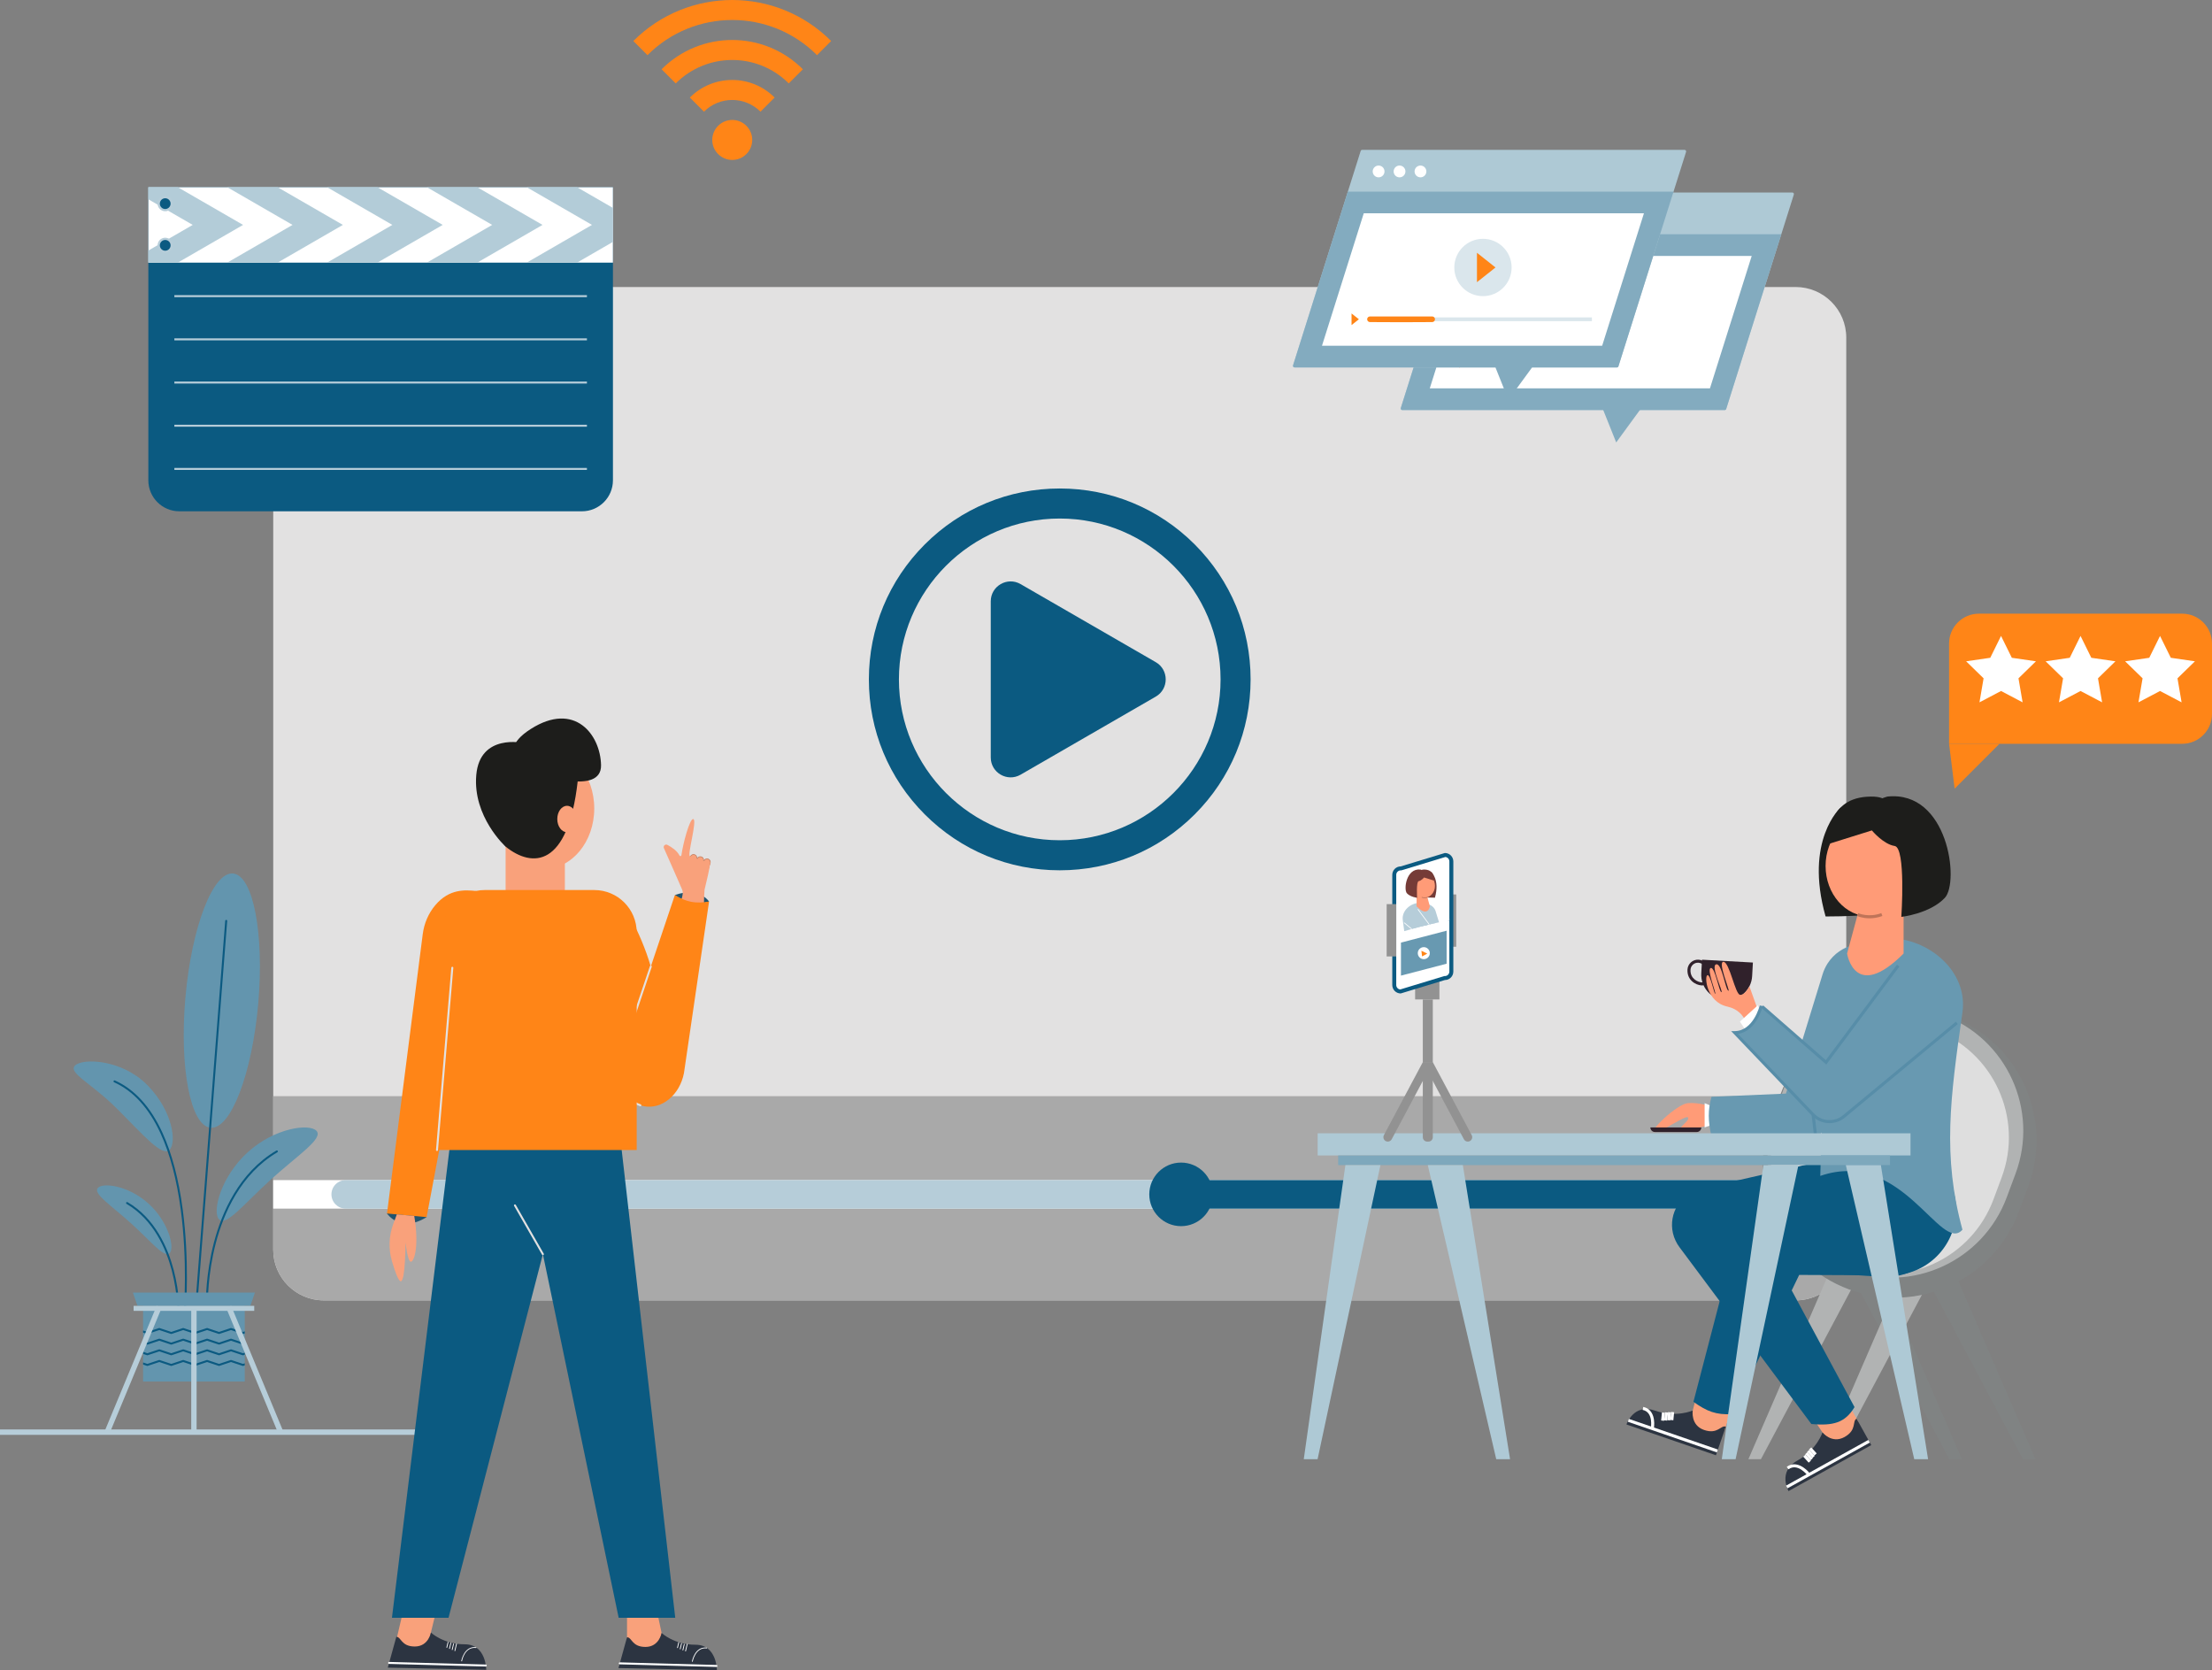 <?xml version="1.0" encoding="UTF-8"?><svg id="_Ñëîé_1" xmlns="http://www.w3.org/2000/svg" xmlns:xlink="http://www.w3.org/1999/xlink" viewBox="0 0 2870.87 2167.2"><rect x="0" y="0" width="2870.87" height="2167.2" fill="#808080" stroke="none"/><defs><style>.cls-1,.cls-2{fill:#6395ae;}.cls-3{fill:#0b5a81;}.cls-3,.cls-4,.cls-5,.cls-6,.cls-7,.cls-8,.cls-9,.cls-2,.cls-10,.cls-11,.cls-12,.cls-13,.cls-14,.cls-15,.cls-16,.cls-17,.cls-18,.cls-19,.cls-20,.cls-21,.cls-22,.cls-23,.cls-24,.cls-25,.cls-26,.cls-27,.cls-28,.cls-29,.cls-30,.cls-31{stroke-width:0px;}.cls-4{fill:#808383;}.cls-5{fill:#7ea8bc;}.cls-6{fill:#aec9d5;}.cls-7{fill:#e2e1e1;}.cls-8{fill:#ff8517;}.cls-9{fill:#6899b1;}.cls-10{fill:#2c3441;}.cls-11{fill:#dae6ec;}.cls-12{fill:none;}.cls-13{fill:#f9a17b;}.cls-32{clip-path:url(#clippath-1);}.cls-14{fill:#753b37;}.cls-15{fill:#fff;}.cls-16{fill:#578da8;}.cls-17{fill:#dedede;}.cls-18{fill:#b3ccd8;}.cls-33{clip-path:url(#clippath);}.cls-19{fill:#dfeaef;}.cls-20{fill:#21546f;}.cls-21{fill:#b1b3b3;}.cls-22{fill:#382632;}.cls-23{fill:#ff9b77;}.cls-24{fill:#a9a9a9;}.cls-25{fill:#b6cdd9;}.cls-26{fill:#bf7c5e;}.cls-27{fill:#30212b;}.cls-28{fill:#83abbf;}.cls-29{fill:#1d1d1b;}.cls-30{fill:#bf7459;}.cls-31{fill:#929292;}</style><clipPath id="clippath"><path class="cls-12" d="m1881.06,1117.76v77.46c0-2.98-68.93,14.22-68.93,17.42v-77.46c0-3.2,2.6-5.8,5.8-5.8h.76l57.22-17.38c2.9.32,5.15,2.78,5.15,5.76Z"/></clipPath><clipPath id="clippath-1"><rect class="cls-2" x="185.71" y="1694.28" width="131.95" height="98.36"/></clipPath></defs><rect class="cls-25" y="1854.8" width="564.38" height="7"/><path class="cls-7" d="m2396.19,438.11v1183.49c0,36.28-29.42,65.7-65.7,65.7H420.3c-36.28,0-65.69-29.42-65.69-65.7V438.11c0-36.28,29.4-65.69,65.69-65.69h1910.19c36.28,0,65.7,29.4,65.7,65.69Z"/><path class="cls-24" d="m2396.19,1422.32v199.28c0,36.28-29.42,65.7-65.7,65.7H420.3c-36.28,0-65.69-29.42-65.69-65.7v-199.28h2041.58Z"/><rect class="cls-15" x="354.61" y="1531.27" width="2041.58" height="36.98"/><path class="cls-25" d="m2302.15,1568.26H448.66c-10.21,0-18.49-8.28-18.49-18.49h0c0-10.21,8.28-18.49,18.49-18.49h1853.49c10.21,0,18.49,8.28,18.49,18.49h0c0,10.21-8.28,18.49-18.49,18.49Z"/><path class="cls-3" d="m2302.15,1531.27h-769.29v36.98h769.29c10.21,0,18.49-8.28,18.49-18.49s-8.28-18.49-18.49-18.49Z"/><circle class="cls-3" cx="1532.86" cy="1549.77" r="41.25"/><path class="cls-3" d="m1375.4,1129.27c-66.17,0-128.38-25.77-175.16-72.55-46.79-46.79-72.56-109-72.56-175.16s25.77-128.38,72.56-175.16c46.79-46.79,108.99-72.56,175.16-72.56s128.38,25.77,175.16,72.56c46.79,46.79,72.55,108.99,72.55,175.16s-25.77,128.38-72.55,175.16c-46.79,46.79-108.99,72.55-175.16,72.55Zm0-456.45c-115.1,0-208.73,93.64-208.73,208.73s93.64,208.73,208.73,208.73,208.73-93.64,208.73-208.73-93.64-208.73-208.73-208.73Z"/><path class="cls-3" d="m1500.01,859.18c17.22,9.94,17.22,34.79,0,44.73l-87.71,50.64-87.71,50.64c-17.22,9.94-38.73-2.48-38.73-22.36v-202.56c0-19.88,21.52-32.3,38.73-22.36l87.71,50.64,87.71,50.64Z"/><polygon class="cls-4" points="2641.76 1893.4 2625.5 1893.4 2504.04 1665.05 2540.38 1659.39 2641.76 1893.4"/><polygon class="cls-4" points="2546.29 1893.4 2530.03 1893.4 2408.56 1665.05 2444.9 1659.39 2546.29 1893.4"/><polygon class="cls-21" points="2269.18 1893.4 2285.44 1893.4 2406.9 1665.05 2370.56 1659.39 2269.18 1893.4"/><polygon class="cls-21" points="2364.65 1893.4 2380.91 1893.4 2502.38 1665.05 2466.04 1659.39 2364.65 1893.4"/><path class="cls-4" d="m2399.64,1673.02h0c-88.77-33.03-133.96-131.77-100.93-220.54l12.18-32.73c33.03-88.77,131.77-133.96,220.54-100.93h0c88.77,33.03,133.96,131.77,100.93,220.54l-12.18,32.73c-33.03,88.77-131.77,133.96-220.54,100.93Z"/><path class="cls-21" d="m2398.49,1647.84h0c-82.92-30.85-125.12-123.08-94.27-206l11.38-30.58c30.85-82.92,123.08-125.12,206-94.27h0c82.92,30.85,125.12,123.08,94.27,206l-11.38,30.58c-30.85,82.92-123.08,125.12-206,94.27Z"/><path class="cls-17" d="m2395.56,1643.97h0c-77.17-28.72-116.46-114.55-87.74-191.73l10.59-28.46c28.72-77.17,114.55-116.46,191.73-87.74h0c77.17,28.72,116.46,114.56,87.74,191.73l-10.59,28.46c-28.72,77.17-114.55,116.46-191.73,87.74Z"/><path class="cls-23" d="m2221.25,1435.81s-16.38-5.63-30.61-4.42c-14.24,1.21-52.35,37.49-42.71,37.49s40.41-22.96,42.94-18.83-13.09,12.86-9.18,15.84c3.9,2.98,39.57-6.66,39.57-6.66v-23.42Z"/><polygon class="cls-15" points="2224.92 1436.7 2212.37 1431.39 2212.37 1462.91 2221.55 1459.69 2224.92 1436.7"/><path class="cls-29" d="m2388.75,1047.99s-47.34,42.12-19.4,141.19c57.24,0,80.25-5.53,80.25-5.53l-26.42-135.67h-34.43Z"/><path class="cls-9" d="m2221.25,1423.17l96.65-4.14,47.64-155.09c1.43-4.56,3.54-9.27,6.22-13.5,16.48-25.95,50.88-33.63,76.84-17.15,25.95,16.48,33.63,50.88,17.15,76.84l-96.57,152.07-3.19,5.04c-5.25,8.22-14.62,13.5-25.07,13.06l-119.66-5.13c-4.61-21.66-4.74-34.2,0-51.99Z"/><path class="cls-13" d="m2256.22,1803.55l-17.86,51.89s-16.83,12.38-31,4.9c-14.17-7.48-10.41-30.14-10.41-30.14l13.9-53.81,45.36,27.16Z"/><path class="cls-10" d="m2239.84,1851.14l-12.79,37.16-116.12-39.96s9.04-27.61,36.91-18.01c27.87,9.6,49.11-.12,49.11-.12,0,0-3.12,19.13,14.69,25.26,17.81,6.13,21.74-6.54,28.2-4.32Z"/><rect class="cls-15" x="2169.21" y="1801.8" width="3.95" height="122.19" transform="translate(-296.85 3309.68) rotate(-71.01)"/><path class="cls-15" d="m2146.37,1854.05l-3.88-.73c.16-.86,3.77-20.98-10.55-23.86l.78-3.87c14.52,2.92,15.28,19.89,13.65,28.46Z"/><rect class="cls-15" x="2165.01" y="1835.43" width="10.5" height="3.95" transform="translate(126.11 3814.16) rotate(-84.29)"/><rect class="cls-15" x="2161.04" y="1835.65" width="10.5" height="3.95" transform="translate(122.31 3810.4) rotate(-84.29)"/><rect class="cls-15" x="2157.06" y="1835.87" width="10.5" height="3.95" transform="translate(118.51 3806.65) rotate(-84.29)"/><rect class="cls-15" x="2153.09" y="1836.09" width="10.5" height="3.95" transform="translate(114.72 3802.9) rotate(-84.29)"/><path class="cls-13" d="m2385.11,1796.78l26.65,47.97s-2.04,20.79-17.08,26.33c-15.03,5.53-29.38-12.41-29.38-12.41l-30.73-46.31,50.52-15.58Z"/><path class="cls-10" d="m2409.55,1840.77l19.09,34.35-107.35,59.65s-14.49-25.18,11.28-39.49c25.77-14.31,32.74-36.61,32.74-36.61,0,0,12.14,15.11,28.6,5.96,16.46-9.15,9.66-20.54,15.64-23.86Z"/><rect class="cls-15" x="2311.31" y="1897.72" width="122.19" height="3.95" transform="translate(-624 1391.05) rotate(-29.05)"/><path class="cls-15" d="m2346.09,1914.63c-.53-.69-13.08-16.83-24.8-8.1l-2.36-3.16c11.88-8.85,25.01,1.93,30.29,8.87l-3.14,2.39Z"/><rect class="cls-15" x="2350.85" y="1878.09" width="3.95" height="10.5" transform="translate(-654.74 2076.46) rotate(-42.35)"/><rect class="cls-15" x="2348.36" y="1881.19" width="3.95" height="10.5" transform="translate(-657.48 2075.63) rotate(-42.35)"/><rect class="cls-15" x="2345.87" y="1884.29" width="3.95" height="10.5" transform="translate(-660.22 2074.72) rotate(-42.35)"/><rect class="cls-15" x="2343.38" y="1887.4" width="3.95" height="10.5" transform="translate(-662.96 2073.89) rotate(-42.35)"/><path class="cls-3" d="m2207.31,1542.6l11.42-2.62,209.4-48c7.74-1.73,16.24-2.49,24.56-1.9,46.04,3.25,80.73,43.21,77.47,89.25-3.25,46.04-43.21,80.73-89.25,77.47l-129.92-9.18,95.93,178.19c-12.47,20.62-27.81,24.37-56,21.98l-171.14-229.4c-3.92-5.22-6.99-11.5-8.54-18.28-5.92-25.84,10.22-51.59,36.06-57.52Z"/><path class="cls-3" d="m2197.84,1818.97l61.66-236.4c2.98-7.93,8.87-14.88,17.05-18.97l17.34-8.69,121.81-61.01c11.48-5.69,24.78-9.06,38.47-9,46.94.23,84.8,38.46,84.57,85.4-.23,46.94-38.46,84.8-85.4,84.57l-118.25-.58-87.25,180.67c-20.64.95-32-3.26-50-16Z"/><path class="cls-9" d="m2362.47,1525.82c106.48-36.74,156.45,102,184.51,69.8-26.16-95.92-15.8-171.05,0-281.95,7.51-52.73-43.17-96.43-96.43-96.43l-71.57,26.68c-2.82,10.25-13.72,42.1-10.68,71.29l-5.83,210.62Z"/><path class="cls-23" d="m2470.59,1237.28v-89.85l-54.95,22.04-18.37,67.81s9.8,63.52,73.32,0Z"/><ellipse class="cls-23" cx="2426.59" cy="1123.64" rx="57.24" ry="65.54"/><path class="cls-29" d="m2429.43,1077.52l-54.5,17.04s-7.3-57.19,48.25-60.76c55.55-3.57,6.26,43.72,6.26,43.72Z"/><path class="cls-29" d="m2429.43,1077.52s14.83,17.95,29.58,20.2c14.75,2.24,8.66,92.01,8.66,92.01,0,0,37.19-4.17,56.43-24.69,19.24-20.52,4.45-139.77-74.56-131.44-43.43,12.49-20.1,43.92-20.1,43.92Z"/><path class="cls-27" d="m2239.19,1297.78h0c18.23,1.01,33.83-12.95,34.85-31.18l.98-17.65-66.02-3.67-.98,17.65c-1.01,18.23,12.95,33.83,31.18,34.85Z"/><path class="cls-27" d="m2208.97,1278.68c-.13,0-.26,0-.39-.01-8.12-.45-19.22-7.15-18.47-20.64h0c.42-7.47,6.85-13.2,14.3-12.8,3.62.2,6.94,1.8,9.36,4.5s3.64,6.18,3.44,9.8c-.03.62-.06,1.28-.09,1.97-.24,5.56-.55,12.49-3.98,15.6-1.15,1.04-2.58,1.58-4.16,1.58Zm-14.92-20.43c-.66,11.8,9.65,16.2,14.75,16.48.7.04,1.22-.13,1.68-.55,2.21-2,2.5-8.53,2.69-12.84.03-.71.06-1.39.1-2.02.14-2.57-.72-5.03-2.44-6.95-1.71-1.92-4.07-3.05-6.64-3.19-2.58-.15-5.03.72-6.95,2.44-1.92,1.71-3.05,4.07-3.19,6.64h0Z"/><path class="cls-23" d="m2282.23,1312.72l-11.76-33.02s-5.49,11.46-11.95,11.19c-6.47-.27-13.82-42.7-21.69-42.87-7.88-.17,8.52,37.46,6.63,37.52-4.02.13-8.38-36.31-16.14-34.23-7.76,2.08,9.81,36.52,6.8,36.09-3.02-.43-8.11-32.72-13.78-31.36-5.67,1.36,7.4,33.43,5.82,33.5-1.58.08-6.3-25.68-10.24-24.16-3.94,1.52-1.24,34.81,25.94,40.73,27.17,5.92,27.43,33.99,27.43,33.99l12.96-27.37Z"/><polygon class="cls-15" points="2285.62 1315.4 2281.41 1304.44 2258.19 1325.59 2267.06 1339.05 2285.62 1315.4"/><rect class="cls-16" x="2348.77" y="1364.93" width="3.95" height="120.38" transform="translate(-149.07 281.5) rotate(-6.64)"/><path class="cls-9" d="m2285.84,1305.1c.41.32.83.62,1.23.97l82.87,72.41c111.74-149.77,105.25-142.08,112.33-147.95,3.42-2.83,9.66-.32,17.06,5.41,40.02,30.94,40.3,91.37,1.34,123.65l-103.49,85.73-4.11,3.41c-11.75,9.68-29.16,8.84-39.91-2.3l-101.77-106.48c19.87-3.13,28.37-12.97,34.44-34.83Z"/><polygon class="cls-16" points="2370.25 1381.37 2285.77 1307.56 2288.37 1304.59 2369.63 1375.59 2462 1251.78 2465.17 1254.14 2370.25 1381.37"/><path class="cls-16" d="m2374.42,1457.35c-8.29,0-16.55-3.23-22.66-9.56l-104.92-109.78,4.55-.05c24.35-.27,32.46-32.99,32.54-33.32l3.84.91c-.33,1.39-8,32.42-32.07,36.01l98.9,103.48c9.89,10.25,26.24,11.2,37.23,2.14l4.11-3.4,142.5-118.04,2.52,3.04-146.61,121.45c-5.78,4.76-12.86,7.11-19.93,7.11Z"/><path class="cls-27" d="m2147.93,1468.88h54.19c3.3,0,5.97-2.67,5.97-5.97h-66.13c0,3.3,2.67,5.97,5.97,5.97Z"/><path class="cls-30" d="m2426.38,1191.57c-9.52,0-15.85-2.91-16.25-3.09l1.68-3.57c.13.06,13.32,6.05,29.9-.06l1.37,3.7c-6.15,2.27-11.84,3.03-16.7,3.03Z"/><rect class="cls-6" x="1710.15" y="1470.53" width="769.42" height="28.74"/><rect class="cls-5" x="1736.77" y="1499.28" width="716.17" height="12.52"/><polygon class="cls-6" points="1941.91 1893.42 1959.85 1893.42 1898.57 1511.8 1853.09 1511.8 1941.91 1893.42"/><polygon class="cls-6" points="1710.04 1893.42 1692.11 1893.42 1746.13 1511.8 1791.6 1511.8 1710.04 1893.42"/><polygon class="cls-6" points="2484.44 1893.42 2502.38 1893.42 2441.1 1511.8 2395.62 1511.8 2484.44 1893.42"/><polygon class="cls-6" points="2252.57 1893.42 2234.64 1893.42 2288.65 1511.8 2334.13 1511.8 2252.57 1893.42"/><rect class="cls-31" x="1836.63" y="1270.95" width="31.54" height="25.88"/><rect class="cls-31" x="1877.52" y="1160.6" width="12.45" height="67.88"/><path class="cls-3" d="m1875.27,1271.66l-57.34,17.42c-6.05,0-10.95-4.9-10.95-10.95v-142.95c0-6.05,4.9-10.95,10.95-10.95l57.34-17.42c6.05,0,10.95,4.9,10.95,10.95v142.95c0,6.05-4.9,10.95-10.95,10.95Z"/><path class="cls-15" d="m1817.28,1283.89c-2.89-.32-5.15-2.78-5.15-5.76v-142.95c0-3.2,2.6-5.8,5.8-5.8h.77l57.22-17.39c2.89.32,5.15,2.78,5.15,5.76v142.95c0,3.2-2.6,5.8-5.8,5.8h-.77l-57.22,17.39Z"/><g class="cls-33"><path class="cls-23" d="m1897.14,1222.74s3.85-1.32,7.19-1.04,12.3,8.8,10.03,8.8-9.49-5.39-10.08-4.42,3.07,3.02,2.16,3.72-9.29-1.56-9.29-1.56v-5.5Z"/><polygon class="cls-15" points="1896.27 1222.95 1899.22 1221.71 1899.22 1229.11 1897.06 1228.35 1896.27 1222.95"/><path class="cls-14" d="m1857.79,1131.65s11.12,9.89,4.56,33.16c-13.45,0-18.85-1.3-18.85-1.3l6.21-31.86h8.09Z"/><path class="cls-25" d="m1897.14,1219.77l-22.7-.97-11.19-36.43c-.34-1.07-.83-2.18-1.46-3.17-3.87-6.1-11.95-7.9-18.05-4.03-6.1,3.87-7.9,11.95-4.03,18.05l22.68,35.72.75,1.18c1.23,1.93,3.43,3.17,5.89,3.07l28.11-1.2c1.08-5.09,1.11-8.03,0-12.21Z"/><path class="cls-13" d="m1888.92,1309.12l4.19,12.19s3.95,2.91,7.28,1.15c3.33-1.76,2.44-7.08,2.44-7.08l-3.26-12.64-10.65,6.38Z"/><path class="cls-27" d="m1892.77,1320.29l3,8.73,27.27-9.39s-2.12-6.48-8.67-4.23c-6.55,2.25-11.54-.03-11.54-.03,0,0,.73,4.49-3.45,5.93-4.18,1.44-5.11-1.54-6.62-1.01Z"/><rect class="cls-15" x="1894.54" y="1322.59" width="28.7" height=".93" transform="translate(-326.01 690.96) rotate(-18.93)"/><path class="cls-15" d="m1914.72,1320.98c-.38-2.01-.2-6,3.21-6.68l.18.91c-3.37.68-2.49,5.55-2.48,5.6l-.91.17Z"/><rect class="cls-15" x="1908.65" y="1315.84" width=".93" height="2.47" transform="translate(-121.03 195.51) rotate(-5.68)"/><rect class="cls-15" x="1909.58" y="1315.89" width=".93" height="2.47" transform="translate(-121.48 196.42) rotate(-5.71)"/><rect class="cls-15" x="1910.51" y="1315.94" width=".93" height="2.47" transform="translate(-121.03 195.69) rotate(-5.68)"/><rect class="cls-15" x="1911.45" y="1315.99" width=".93" height="2.47" transform="translate(-121.49 196.61) rotate(-5.71)"/><path class="cls-13" d="m1858.65,1307.53l-6.26,11.27s.48,4.88,4.01,6.18c3.53,1.3,6.9-2.91,6.9-2.91l7.22-10.88-11.87-3.66Z"/><path class="cls-27" d="m1852.91,1317.86l-4.48,8.07,25.21,14.01s3.4-5.91-2.65-9.28-7.69-8.6-7.69-8.6c0,0-2.85,3.55-6.72,1.4-3.87-2.15-2.27-4.82-3.67-5.6Z"/><rect class="cls-15" x="1861.17" y="1317.35" width=".93" height="28.7" transform="translate(-206.61 2312.24) rotate(-60.94)"/><path class="cls-15" d="m1867.81,1335.21l-.74-.56c1.24-1.63,4.33-4.16,7.12-2.08l-.55.74c-2.75-2.05-5.7,1.74-5.82,1.9Z"/><rect class="cls-15" x="1865" y="1327.39" width="2.47" height=".93" transform="translate(-372.34 1812.46) rotate(-47.65)"/><rect class="cls-15" x="1865.58" y="1328.12" width="2.47" height=".93" transform="translate(-372.72 1812.97) rotate(-47.64)"/><rect class="cls-15" x="1866.17" y="1328.85" width="2.47" height=".93" transform="translate(-373.03 1813.8) rotate(-47.65)"/><rect class="cls-15" x="1866.75" y="1329.58" width="2.47" height=".93" transform="translate(-373.41 1814.31) rotate(-47.64)"/><path class="cls-27" d="m1900.41,1247.83l-2.68-.62-49.18-11.27c-1.82-.41-3.81-.59-5.77-.45-10.81.76-18.96,10.15-18.2,20.96.76,10.81,10.15,18.96,20.96,18.2l30.52-2.16-22.53,41.85c2.93,4.84,6.53,5.72,13.15,5.16l40.2-53.88c.92-1.23,1.64-2.7,2.01-4.29,1.39-6.07-2.4-12.12-8.47-13.51Z"/><path class="cls-22" d="m1902.63,1312.74l-14.48-55.53c-.7-1.86-2.08-3.49-4.01-4.46l-4.07-2.04-28.61-14.33c-2.7-1.34-5.82-2.13-9.04-2.11-11.02.05-19.92,9.03-19.86,20.06.05,11.02,9.03,19.92,20.06,19.86l27.78-.14,20.49,42.44c4.85.22,7.52-.77,11.74-3.76Z"/><path class="cls-25" d="m1863.97,1243.88c-25.01-8.63-36.75,23.96-43.34,16.39,6.14-22.53,3.71-40.18,0-66.22-1.76-12.38,10.14-22.65,22.65-22.65l16.81,6.27c.66,2.41,3.22,9.89,2.51,16.74l1.37,49.47Z"/><path class="cls-23" d="m1838.57,1176.11v-21.1l12.91,5.18,4.31,15.93s-2.3,14.92-17.22,0Z"/><ellipse class="cls-23" cx="1848.91" cy="1149.42" rx="13.45" ry="15.39"/><path class="cls-14" d="m1848.24,1138.59l12.8,4s1.71-13.43-11.33-14.27c-13.05-.84-1.47,10.27-1.47,10.27Z"/><path class="cls-14" d="m1848.24,1138.59s-3.48,4.22-6.95,4.74c-3.46.53-2.03,21.61-2.03,21.61,0,0-8.74-.98-13.25-5.8-4.52-4.82-1.05-32.83,17.51-30.87,10.2,2.93,4.72,10.31,4.72,10.31Z"/><path class="cls-27" d="m1892.92,1190.32h0c-4.28.24-7.95-3.04-8.18-7.32l-.23-4.15,15.51-.86.23,4.15c.24,4.28-3.04,7.95-7.32,8.18Z"/><path class="cls-27" d="m1900.02,1185.84c-.37,0-.71-.13-.98-.37-.81-.73-.88-2.36-.93-3.66l-.02-.46c-.05-.85.24-1.67.81-2.3.57-.63,1.35-1.01,2.2-1.06.84-.04,1.67.24,2.3.81.63.57,1.01,1.35,1.06,2.2h0c.1,1.87-.75,3.03-1.48,3.66-.93.81-2.09,1.14-2.85,1.19-.03,0-.06,0-.09,0Zm1.25-6.93s-.08,0-.13,0c-.6.03-1.16.3-1.56.75-.4.45-.61,1.03-.57,1.63l.02.47c.04,1.01.11,2.55.63,3.02.11.1.23.14.4.13.61-.03,1.54-.3,2.3-.96.84-.73,1.23-1.71,1.16-2.91h0c-.07-1.2-1.07-2.13-2.26-2.13Z"/><path class="cls-23" d="m1882.81,1193.83l2.76-7.76s1.29,2.69,2.81,2.63c1.52-.06,3.25-10.03,5.1-10.07,1.85-.04-2,8.8-1.56,8.81.94.03,1.97-8.53,3.79-8.04,1.82.49-2.3,8.58-1.6,8.48.71-.1,1.9-7.68,3.24-7.37,1.33.32-1.74,7.85-1.37,7.87.37.02,1.48-6.03,2.41-5.67.93.36.29,8.18-6.09,9.57-6.38,1.39-6.44,7.98-6.44,7.98l-3.04-6.43Z"/><polygon class="cls-15" points="1882.02 1194.46 1883 1191.89 1888.46 1196.85 1886.37 1200.02 1882.02 1194.46"/><rect class="cls-15" x="1852.58" y="1219.77" width="28.27" height=".93" transform="translate(438.25 2932.86) rotate(-83.34)"/><path class="cls-25" d="m1881.96,1192.04c-.1.07-.2.15-.29.23l-19.46,17.01c-26.24-35.18-24.72-33.37-26.38-34.75-.8-.66-2.27-.07-4.01,1.27-9.4,7.27-9.47,21.46-.32,29.04l24.31,20.14.97.8c2.76,2.27,6.85,2.08,9.37-.54l23.9-25.01c-4.67-.73-6.66-3.05-8.09-8.18Z"/><polygon class="cls-15" points="1862.14 1209.96 1839.84 1180.07 1840.59 1179.52 1862.28 1208.6 1881.37 1191.92 1881.98 1192.62 1862.14 1209.96"/><path class="cls-15" d="m1861.16,1227.8c-1.66,0-3.32-.55-4.68-1.67l-34.44-28.53.59-.71,34.43,28.53c2.58,2.13,6.42,1.9,8.74-.51l23.23-24.3c-5.65-.85-7.45-8.13-7.53-8.46l.9-.21c.02.08,1.92,7.76,7.64,7.83h1.07s-24.64,25.79-24.64,25.79c-1.44,1.49-3.38,2.25-5.33,2.25Z"/><path class="cls-27" d="m1914.36,1230.51h-12.73c-.77,0-1.4-.63-1.4-1.4h15.53c0,.77-.63,1.4-1.4,1.4Z"/><path class="cls-30" d="m1848.95,1165.38c-1.14,0-2.48-.18-3.92-.71l.32-.87c3.9,1.44,6.99.03,7.02.01l.39.84c-.09.04-1.58.73-3.81.73Z"/></g><polygon class="cls-9" points="1877.52 1250.47 1818.25 1265.93 1818.25 1223.09 1877.52 1207.63 1877.52 1250.47"/><circle class="cls-15" cx="1847.89" cy="1236.78" r="7.81" transform="translate(-333.3 1668.9) rotate(-45)"/><polygon class="cls-8" points="1844.79 1233.68 1845.63 1241.04 1852.4 1237.36 1844.79 1233.68"/><rect class="cls-31" x="1799.68" y="1173.16" width="12.45" height="67.88"/><rect class="cls-31" x="1846.6" y="1296.83" width="12.99" height="81.41"/><path class="cls-31" d="m1846.6,1389.07h12.99v86.51c0,3.16-2.57,5.73-5.73,5.73h-1.53c-3.16,0-5.73-2.57-5.73-5.73v-86.51h0Z"/><path class="cls-31" d="m1801.18,1481.31h0c-4.33,0-7.09-4.61-5.06-8.43l50.48-94.65h12.99l-53.35,100.04c-1,1.87-2.94,3.03-5.06,3.03Z"/><path class="cls-31" d="m1905.01,1481.31h0c4.33,0,7.09-4.61,5.06-8.43l-50.48-94.65h-12.99l53.35,100.04c1,1.87,2.94,3.03,5.06,3.03Z"/><path class="cls-3" d="m192.52,242.91h602.99v380.31c0,22.2-18.02,40.22-40.22,40.22H232.74c-22.2,0-40.22-18.02-40.22-40.22V242.91h0Z"/><rect class="cls-15" x="192.52" y="242.91" width="602.99" height="97.88"/><polygon class="cls-18" points="795.51 269.81 795.51 313.87 753.11 338.36 748.9 340.79 683.56 340.79 687.77 338.36 768.3 291.83 687.77 245.33 683.57 242.91 748.91 242.91 753.11 245.33 795.51 269.81"/><polygon class="cls-18" points="704.11 291.83 623.57 338.36 619.36 340.79 554.01 340.79 558.22 338.36 638.76 291.83 558.22 245.33 554.02 242.91 619.37 242.91 623.57 245.33 704.11 291.83"/><polygon class="cls-18" points="574.57 291.83 494.02 338.36 489.81 340.79 424.46 340.79 428.68 338.36 509.21 291.83 428.68 245.33 424.48 242.91 489.82 242.91 494.02 245.33 574.57 291.83"/><polygon class="cls-18" points="445.02 291.83 364.47 338.36 360.25 340.79 294.92 340.79 299.13 338.36 379.66 291.83 299.13 245.33 294.93 242.91 360.27 242.91 364.47 245.33 445.02 291.83"/><polygon class="cls-18" points="315.47 291.83 234.93 338.36 230.71 340.79 192.52 340.79 192.52 325.1 250.12 291.83 192.52 258.58 192.52 242.91 230.73 242.91 234.93 245.33 315.47 291.83"/><circle class="cls-25" cx="214.43" cy="264.23" r="9.88"/><circle class="cls-3" cx="214.43" cy="264.23" r="6.98"/><circle class="cls-25" cx="214.43" cy="318.35" r="9.88" transform="translate(-142.1 460.52) rotate(-77.78)"/><path class="cls-3" d="m221.41,318.35c0,3.86-3.13,6.98-6.98,6.98s-6.98-3.13-6.98-6.98,3.13-6.98,6.98-6.98,6.98,3.13,6.98,6.98Z"/><rect class="cls-25" x="226.3" y="382.98" width="535.45" height="2.58"/><rect class="cls-25" x="226.3" y="439.03" width="535.45" height="2.58"/><rect class="cls-25" x="226.3" y="495.08" width="535.45" height="2.58"/><rect class="cls-25" x="226.3" y="551.12" width="535.45" height="2.58"/><rect class="cls-25" x="226.3" y="607.17" width="535.45" height="2.58"/><path class="cls-20" d="m502.26,1574.58s17.15,25.97,51.43,4.73c-26.38-20.04-51.43-4.73-51.43-4.73Z"/><path class="cls-8" d="m553.69,1579.31l-51.43-4.73,46.38-362.35c1.77-13.87,7.31-27.05,16.34-37.73,18.26-21.6,38.8-19.71,52.81-18.42,0,0,10.2,19.47,8.55,37.39l-72.64,385.84Z"/><path class="cls-13" d="m656.21,1092.62h76.91v61.16c0,21.22-17.23,38.45-38.45,38.45h0c-21.22,0-38.45-17.23-38.45-38.45v-61.16h0Z"/><ellipse class="cls-13" cx="706.43" cy="1049.05" rx="64.82" ry="78.3"/><path class="cls-29" d="m700.25,1004.03s80.62,28.73,79.82-11.17-34.32-83.01-90.99-47.09c-56.67,35.92,11.17,58.27,11.17,58.27Z"/><path class="cls-29" d="m679.5,964.12s-56.56-12.88-61.35,41.39c-4.79,54.28,38.06,93.03,38.06,93.03,34.87,27.97,80.9,26.9,93.53-84.52l-70.24-49.9Z"/><ellipse class="cls-13" cx="735.92" cy="1062.74" rx="12.64" ry="17.16"/><path class="cls-20" d="m920.27,1169.83s-12.58-19.77-44.38-8.44c0,0,17.19,16.89,44.38,8.44Z"/><path class="cls-13" d="m912.28,1135.34h0c2.27.73,4.71-.53,5.43-2.8l4.01-12.55c.73-2.27-.53-4.71-2.8-5.43h0c-2.27-.73-4.71.53-5.43,2.8l-4.01,12.55c-.73,2.27.53,4.71,2.8,5.43Z"/><path class="cls-26" d="m913.59,1135.95c-.47,0-.96-.07-1.43-.22h0c-2.48-.79-3.85-3.45-3.06-5.93l4.01-12.55c.38-1.2,1.21-2.18,2.33-2.76,1.12-.58,2.4-.69,3.6-.3,2.48.79,3.85,3.45,3.06,5.93l-4.01,12.55c-.64,2-2.5,3.29-4.5,3.29Zm-1.19-.98c2.06.66,4.27-.48,4.93-2.54l4.01-12.55c.66-2.06-.48-4.27-2.54-4.93-1-.32-2.06-.23-2.99.25-.93.48-1.62,1.3-1.94,2.29l-4.01,12.55c-.66,2.06.48,4.27,2.54,4.93h0Z"/><path class="cls-13" d="m903.58,1132.57h0c2.27.73,4.71-.53,5.43-2.8l4.01-12.55c.73-2.27-.53-4.71-2.8-5.43h0c-2.27-.73-4.71.53-5.43,2.8l-4.01,12.55c-.73,2.27.53,4.71,2.8,5.43Z"/><path class="cls-26" d="m904.89,1133.17c-.47,0-.96-.07-1.43-.22h0c-2.48-.79-3.85-3.45-3.06-5.93l4.01-12.55c.38-1.2,1.21-2.18,2.33-2.76,1.12-.58,2.4-.69,3.6-.3,1.2.38,2.18,1.21,2.76,2.33.58,1.12.69,2.4.3,3.6l-4.01,12.55c-.64,2-2.5,3.29-4.5,3.29Zm-1.19-.98c2.06.66,4.27-.49,4.93-2.55l4.01-12.55c.32-1,.23-2.06-.25-2.99-.48-.93-1.3-1.62-2.29-1.94-1-.32-2.06-.23-2.99.25-.93.48-1.62,1.29-1.94,2.29l-4.01,12.55c-.66,2.06.48,4.27,2.54,4.93h0Z"/><path class="cls-13" d="m894.76,1129.75h0c2.27.73,4.71-.53,5.43-2.8l4.01-12.55c.73-2.27-.53-4.71-2.8-5.43h0c-2.27-.73-4.71.53-5.43,2.8l-4.01,12.55c-.73,2.27.53,4.71,2.8,5.43Z"/><path class="cls-26" d="m896.07,1130.36c-.47,0-.96-.07-1.43-.22h0c-1.2-.38-2.18-1.21-2.76-2.33-.58-1.12-.69-2.4-.3-3.6l4.01-12.55c.38-1.2,1.21-2.18,2.33-2.76,1.12-.58,2.4-.69,3.6-.3,1.2.38,2.18,1.21,2.76,2.33.58,1.12.69,2.4.3,3.6l-4.01,12.55c-.64,2-2.5,3.29-4.5,3.29Zm-1.19-.98c2.07.66,4.27-.48,4.93-2.54l4.01-12.55c.32-1,.23-2.06-.25-2.99-.48-.93-1.3-1.62-2.29-1.94-1-.32-2.06-.23-2.99.25-.93.48-1.62,1.3-1.94,2.29l-4.01,12.55c-.32,1-.23,2.06.25,2.99.48.93,1.3,1.62,2.29,1.94h0Z"/><path class="cls-13" d="m861.65,1100.53c-1.28-2.88,1.8-5.71,4.59-4.24,5.61,2.95,12.61,7.65,15.71,13.91.56,1.13,2.27.82,2.44-.44,2.01-15.08,10.58-47.16,15.22-47.01,5.87.19-7.8,46.68-4.25,48.12.31.13.58.17.82.15.3.34.71.61,1.25.78,7.71,2.41,18.71,7.23,24.35,6.84-.83,8.93-4.31,23.2-7.39,35.9-2.1,25.83.92,50.55.92,50.55l-45.99-10.71s20.85-28.7,16.09-39.9c-3.59-8.45-17.25-39.3-23.75-53.95Z"/><path class="cls-8" d="m801.79,1163.93s84.61,112.06,44.7,249.98c-51.08,16.6-51.08-20.99-51.08-20.99l6.39-228.99Z"/><path class="cls-13" d="m527.15,2073.5l-12.77,54.69s11.26,16.28,26.26,13.95,18.62-23.8,18.62-23.8l13.21-54.41-45.32,9.56Z"/><path class="cls-10" d="m514.39,2123.88l-11.08,40,127.74,2.77s.12-33.06-27.81-33.05c-27.93,0-43.96-15.25-43.96-15.25,0,0-3.1,18.1-20.95,18.1s-17.46-12.56-23.93-12.56Z"/><path class="cls-15" d="m630.45,2162.41h-.04l-125.45-3.37c-.71-.02-1.27-.61-1.25-1.32.02-.71.6-1.24,1.32-1.25l125.45,3.37c.71.02,1.27.61,1.25,1.32-.02.7-.59,1.25-1.29,1.25Z"/><path class="cls-15" d="m599.59,2155.67l-1.02-.17c.03-.2,3.57-20.28,19.64-18.13l-.14,1.03c-15.05-2.03-18.35,16.49-18.49,17.28Z"/><rect class="cls-15" x="576.84" y="2133.6" width="7.73" height="1.03" transform="translate(-1629.79 2207.66) rotate(-76.68)"/><rect class="cls-15" x="580.17" y="2134.82" width="8.15" height="1.03" transform="translate(-1628.25 2212.1) rotate(-76.68)"/><rect class="cls-15" x="583.53" y="2136.07" width="8.49" height="1.03" transform="translate(-1626.75 2216.5) rotate(-76.68)"/><rect class="cls-15" x="586.46" y="2136.79" width="9.95" height="1.03" transform="translate(-1624.63 2220.56) rotate(-76.68)"/><path class="cls-13" d="m813.79,2076.75v52s11.26,16.28,26.26,13.95c15-2.33,18.62-23.8,18.62-23.8l-10.49-49.41-34.39,7.26Z"/><path class="cls-10" d="m813.79,2124.43l-11.08,40,127.74,2.77s.12-33.06-27.81-33.05c-27.93,0-43.96-15.25-43.96-15.25,0,0-3.1,18.1-20.95,18.1s-17.46-12.56-23.93-12.56Z"/><path class="cls-15" d="m929.85,2162.96h-.04l-125.45-3.37c-.71-.02-1.27-.61-1.25-1.32.02-.71.59-1.26,1.32-1.25l125.45,3.37c.71.02,1.27.61,1.25,1.32-.02.7-.59,1.25-1.29,1.25Z"/><path class="cls-15" d="m899,2156.22l-1.02-.17c.03-.2,3.57-20.27,19.64-18.13l-.14,1.03c-15.07-2.02-18.45,17.09-18.49,17.28Z"/><rect class="cls-15" x="876.24" y="2134.15" width="7.73" height="1.03" transform="translate(-1399.85 2499.65) rotate(-76.69)"/><rect class="cls-15" x="879.57" y="2135.37" width="8.15" height="1.03" transform="translate(-1398.34 2503.82) rotate(-76.68)"/><rect class="cls-15" x="882.93" y="2136.62" width="8.49" height="1.03" transform="translate(-1396.85 2508.22) rotate(-76.68)"/><rect class="cls-15" x="885.86" y="2137.34" width="9.95" height="1.03" transform="translate(-1394.69 2512.54) rotate(-76.69)"/><polygon class="cls-3" points="582.12 2099.21 508.69 2099.21 587.97 1453.4 749.73 1453.4 582.12 2099.21"/><polygon class="cls-3" points="802.95 2099.21 876.38 2099.21 802.41 1453.4 668.32 1453.4 802.95 2099.21"/><path class="cls-7" d="m704.59,1628.65c-.45,0-.88-.23-1.12-.65l-36.26-63.3c-.35-.62-.14-1.41.48-1.76.62-.35,1.4-.14,1.76.48l36.26,63.3c.35.62.14,1.41-.48,1.76-.2.12-.42.17-.64.17Z"/><path class="cls-8" d="m835.9,1435.43h0c23.23,4.42,46.42-14.87,51.79-43.09l32.58-222.52c-18.31,3.07-29.39.58-44.38-8.44l-72.34,214.95c-5.37,28.22,9.11,54.68,32.35,59.1Z"/><path class="cls-7" d="m831.12,1435.47c-.14,0-.28-.02-.41-.07-21.26-7.2-33.48-32.69-28.42-59.3.01-.06.03-.11.04-.17l41.11-122.15c.23-.67.96-1.04,1.63-.81.67.23,1.04.96.81,1.63l-41.08,122.06c-4.78,25.32,6.7,49.51,26.73,56.29.67.23,1.04.96.81,1.63-.18.54-.68.88-1.22.88Z"/><rect class="cls-20" x="812.22" y="1255.65" width=".86" height="84.87" transform="translate(-81.28 54.58) rotate(-3.66)"/><path class="cls-8" d="m826.36,1492.22h-259.19l6.97-282.26c0-30.42,24.66-55.07,55.07-55.07h142.07c30.42,0,55.07,24.66,55.07,55.07v282.26Z"/><path class="cls-7" d="m567.17,1493.51s-.07,0-.11,0c-.71-.06-1.24-.68-1.18-1.39l19.88-236.49c.06-.71.69-1.23,1.39-1.18.71.06,1.24.68,1.18,1.39l-19.88,236.49c-.06.67-.62,1.18-1.28,1.18Z"/><path class="cls-13" d="m515.05,1575.68l-4.6,12.39c-5.78,15.56-6.42,32.57-1.74,48.49,3.8,12.94,8.39,25.94,11.46,25.94,6.11,0,6.11-50.64,6.11-50.64,0,0,2.62,25.32,6.98,25.32s10.91-20.62,4.37-59.42l-22.58-2.08Z"/><path class="cls-8" d="m2568.32,796.29h263.86c21.35,0,38.69,17.34,38.69,38.69v91.45c0,21.35-17.34,38.69-38.69,38.69h-302.55v-130.14c0-21.35,17.34-38.69,38.69-38.69Z"/><polygon class="cls-8" points="2536.85 1023.28 2595.01 965.12 2529.63 965.12 2536.85 1023.28"/><polygon class="cls-15" points="2597.07 825.17 2611.07 853.53 2642.37 858.08 2619.72 880.16 2625.06 911.33 2597.07 896.61 2569.08 911.33 2574.42 880.16 2551.77 858.08 2583.07 853.53 2597.07 825.17"/><polygon class="cls-15" points="2700.25 825.17 2714.24 853.53 2745.54 858.08 2722.9 880.16 2728.24 911.33 2700.25 896.61 2672.25 911.33 2677.6 880.16 2654.95 858.08 2686.25 853.53 2700.25 825.17"/><polygon class="cls-15" points="2803.42 825.17 2817.42 853.53 2848.72 858.08 2826.07 880.16 2831.42 911.33 2803.42 896.61 2775.43 911.33 2780.78 880.16 2758.13 858.08 2789.43 853.53 2803.42 825.17"/><ellipse class="cls-2" cx="287.88" cy="1298.31" rx="165.58" ry="47.43" transform="translate(-1030.69 1471.07) rotate(-84.96)"/><path class="cls-2" d="m351.56,1530.51c-34.97,31.66-58.3,61.58-67.37,51.57-9.07-10.02,2.49-55.42,37.46-87.09,34.97-31.66,80.11-37.59,89.18-27.57,9.07,10.02-24.3,31.43-59.27,63.09Z"/><path class="cls-2" d="m190.7,1407.45c33.36,33.36,38.9,75.03,29.34,84.59-9.56,9.56-34.42-19.66-67.78-53.02-33.36-33.36-64.41-46.92-54.85-56.48,9.56-9.56,59.93-8.45,93.29,24.91Z"/><path class="cls-3" d="m239.99,1700.2s-.07,0-.1,0c-.71-.06-1.24-.68-1.18-1.39.05-.61,4.78-62.14-4.08-128.93-5.2-39.17-13.98-72.46-26.11-98.94-15.09-32.95-35.42-55.36-60.43-66.61-.65-.29-.94-1.05-.65-1.7.29-.65,1.05-.94,1.7-.65,25.6,11.51,46.37,34.36,61.73,67.9,12.23,26.72,21.09,60.26,26.32,99.69,8.89,67.06,4.14,128.82,4.09,129.44-.05.67-.62,1.19-1.28,1.19Z"/><path class="cls-3" d="m255.17,1689.5s-.07,0-.1,0c-.71-.05-1.24-.67-1.18-1.38l38.41-493.32c.06-.71.67-1.25,1.38-1.18.71.05,1.24.67,1.18,1.38l-38.41,493.32c-.05.68-.62,1.19-1.28,1.19Z"/><path class="cls-3" d="m268.57,1690.89c-.7,0-1.27-.56-1.29-1.26,0-.35-.52-35.82,10.42-77.54,10.12-38.58,32.39-90.57,81.02-119.17.61-.36,1.4-.16,1.76.46.36.61.16,1.4-.46,1.76-47.85,28.14-69.81,79.45-79.82,117.54-10.87,41.38-10.36,76.55-10.35,76.9.01.71-.55,1.3-1.26,1.31h-.02Z"/><path class="cls-2" d="m170.68,1587.9c25.77,23.33,42.96,45.38,49.64,38,6.68-7.38-1.83-40.84-27.6-64.17-25.77-23.33-59.03-27.7-65.71-20.32-6.68,7.38,17.91,23.16,43.67,46.49Z"/><path class="cls-3" d="m231.83,1706.42h-.02c-.71-.01-1.28-.6-1.26-1.31,0-.26.38-26.14-7.62-56.59-7.35-28-23.5-65.71-58.65-86.39-.61-.36-.82-1.15-.46-1.76.36-.61,1.15-.82,1.76-.46,35.93,21.13,52.38,59.53,59.86,88.02,8.08,30.79,7.69,56.97,7.69,57.23-.01.7-.59,1.26-1.29,1.26Z"/><rect class="cls-1" x="185.71" y="1694.28" width="131.95" height="98.36"/><g class="cls-32"><path class="cls-3" d="m284.31,1730.92c-.14,0-.27-.02-.41-.07l-15.11-5.02-15.1,5.02c-.26.09-.55.09-.81,0l-15.1-5.02-15.1,5.02c-.26.09-.55.09-.81,0l-15.1-5.02-15.1,5.02c-.26.09-.55.09-.81,0l-15.1-5.02-15.1,5.02c-.26.09-.55.09-.81,0l-15.5-5.15c-.68-.22-1.04-.95-.82-1.63.22-.68.95-1.04,1.63-.82l15.1,5.02,15.1-5.02c.26-.09.55-.09.81,0l15.1,5.02,15.1-5.02c.26-.09.55-.09.81,0l15.1,5.02,15.1-5.02c.26-.09.55-.09.81,0l15.1,5.02,15.1-5.02c.26-.09.55-.09.81,0l15.11,5.02,15.1-5.02c.26-.09.55-.09.81,0l15.11,5.02,15.11-5.02c.68-.23,1.4.14,1.63.82.22.68-.14,1.4-.82,1.63l-15.52,5.15c-.26.09-.55.09-.81,0l-15.11-5.02-15.1,5.02c-.13.04-.27.07-.41.07Z"/><path class="cls-3" d="m315.34,1744.74c-.14,0-.27-.02-.41-.07l-15.11-5.02-15.1,5.02c-.26.09-.55.09-.81,0l-15.11-5.02-15.1,5.02c-.26.09-.55.09-.81,0l-15.1-5.02-15.1,5.02c-.26.09-.55.09-.81,0l-15.1-5.02-15.1,5.02c-.26.09-.55.09-.81,0l-15.1-5.02-15.1,5.02c-.26.09-.55.09-.81,0l-15.5-5.15c-.68-.22-1.04-.95-.82-1.63.22-.68.95-1.04,1.63-.82l15.1,5.02,15.1-5.02c.26-.09.55-.09.81,0l15.1,5.02,15.1-5.02c.26-.09.55-.09.81,0l15.1,5.02,15.1-5.02c.26-.09.55-.09.81,0l15.1,5.02,15.1-5.02c.26-.09.55-.09.81,0l15.11,5.02,15.1-5.02c.26-.09.55-.09.81,0l15.11,5.02,15.11-5.02c.68-.23,1.41.14,1.63.82.22.68-.14,1.4-.82,1.63l-15.52,5.15c-.13.04-.27.07-.41.07Z"/><path class="cls-3" d="m284.31,1758.57c-.14,0-.27-.02-.41-.07l-15.11-5.02-15.1,5.02c-.26.09-.55.09-.81,0l-15.1-5.02-15.1,5.02c-.26.09-.55.09-.81,0l-15.1-5.02-15.1,5.02c-.26.09-.55.09-.81,0l-15.1-5.02-15.1,5.02c-.26.09-.55.09-.81,0l-15.5-5.15c-.68-.22-1.04-.95-.82-1.63.22-.68.95-1.04,1.63-.82l15.1,5.02,15.1-5.02c.26-.09.55-.09.81,0l15.1,5.02,15.1-5.02c.26-.09.55-.09.81,0l15.1,5.02,15.1-5.02c.26-.09.55-.09.81,0l15.1,5.02,15.1-5.02c.26-.09.55-.09.81,0l15.11,5.02,15.1-5.02c.26-.09.55-.09.81,0l15.11,5.02,15.11-5.02c.68-.23,1.4.14,1.63.82.22.68-.14,1.4-.82,1.63l-15.52,5.15c-.26.09-.55.09-.81,0l-15.11-5.02-15.1,5.02c-.13.04-.27.07-.41.07Z"/><path class="cls-3" d="m284.31,1772.4c-.14,0-.27-.02-.41-.07l-15.11-5.02-15.1,5.02c-.26.09-.55.09-.81,0l-15.1-5.02-15.1,5.02c-.26.09-.55.09-.81,0l-15.1-5.02-15.1,5.02c-.26.09-.55.09-.81,0l-15.1-5.02-15.1,5.02c-.26.09-.55.09-.81,0l-15.5-5.15c-.68-.22-1.04-.95-.82-1.63.22-.68.95-1.04,1.63-.82l15.1,5.02,15.1-5.02c.26-.09.55-.09.81,0l15.1,5.02,15.1-5.02c.26-.09.55-.09.81,0l15.1,5.02,15.1-5.02c.26-.09.55-.09.81,0l15.1,5.02,15.1-5.02c.26-.09.55-.09.81,0l15.11,5.02,15.1-5.02c.26-.09.55-.09.81,0l15.11,5.02,15.11-5.02c.68-.22,1.41.14,1.63.82.22.68-.14,1.4-.82,1.63l-15.52,5.15c-.26.09-.55.09-.81,0l-15.11-5.02-15.1,5.02c-.13.04-.27.07-.41.07Z"/></g><polygon class="cls-2" points="324.98 1694.33 178.39 1694.33 172.51 1677.2 330.85 1677.2 324.98 1694.33"/><rect class="cls-25" x="173.4" y="1694.42" width="156.56" height="6.49"/><rect class="cls-25" x="248.19" y="1697.67" width="6.97" height="160.86"/><polygon class="cls-25" points="368.13 1858.53 300.02 1694.42 293.57 1697.1 360.58 1858.53 368.13 1858.53"/><polygon class="cls-25" points="142.78 1858.53 209.79 1697.1 203.35 1694.42 135.23 1858.53 142.78 1858.53"/><path class="cls-6" d="m2328.15,252.43l-16.25,51.52-71.54,226.72c-.27.85-1.04,1.42-1.93,1.42h-418.45c-.85,0-1.35-.45-1.63-.83s-.55-1-.3-1.81l71.15-225.5,16.64-52.74c.27-.85,1.04-1.42,1.93-1.42h418.45c.85,0,1.35.45,1.63.83s.55,1,.3,1.81Z"/><path class="cls-28" d="m2311.9,303.95l-71.54,226.72c-.27.85-1.04,1.42-1.93,1.42h-418.45c-.85,0-1.35-.45-1.63-.83s-.55-1-.3-1.81l71.15-225.5h422.7Z"/><polygon class="cls-15" points="1855.64 503.92 1909.84 332.11 2273.48 332.11 2219.27 503.92 1855.64 503.92"/><polygon class="cls-28" points="2073.1 512.91 2097.6 574.08 2148 505.18 2073.1 512.91"/><circle class="cls-15" cx="1929.18" cy="277.82" r="7.66" transform="translate(368.6 1445.51) rotate(-45)"/><circle class="cls-15" cx="1956.36" cy="277.82" r="7.66" transform="translate(376.56 1464.73) rotate(-45)"/><circle class="cls-15" cx="1983.53" cy="277.82" r="7.66" transform="translate(44.67 780.22) rotate(-22.5)"/><circle class="cls-19" cx="2064.56" cy="402.41" r="37.2"/><path class="cls-8" d="m2080.82,402.41c-8.71,6.9-15.36,12.17-24.07,19.07v-38.15c8.71,6.9,15.36,12.17,24.07,19.07Z"/><path class="cls-8" d="m1903.51,469.6c-3.45,2.73-6.08,4.82-9.52,7.55v-15.1c3.45,2.73,6.08,4.82,9.52,7.55Z"/><rect class="cls-15" x="1917.91" y="467.16" width="288.04" height="4.87"/><path class="cls-8" d="m1958.99,473.43c-13.31,0-26.86-.06-41.11-.18-2.01-.02-3.63-1.66-3.62-3.67,0-2.01,1.64-3.64,3.65-3.64h80.75c2.01,0,3.64,1.62,3.65,3.64,0,2.01-1.61,3.65-3.62,3.67-13.32.12-26.4.18-39.71.18Z"/><path class="cls-6" d="m2188.28,197.1l-16.25,51.52-71.54,226.72c-.27.85-1.04,1.42-1.93,1.42h-418.45c-.85,0-1.35-.45-1.63-.83s-.55-1-.3-1.81l71.15-225.5,16.64-52.74c.27-.85,1.04-1.42,1.93-1.42h418.45c.85,0,1.35.45,1.63.83.28.38.55,1,.3,1.81Z"/><path class="cls-28" d="m1749.32,248.62l-71.15,225.5c-.25.81.02,1.43.3,1.81.28.38.78.83,1.63.83h260.8l16.82,42,30.72-42h110.11c.89,0,1.66-.57,1.93-1.42l71.54-226.72h-422.7Z"/><path class="cls-28" d="m1680.84,474.19h260.06c1.05,0,1.99.64,2.38,1.61l15.1,37.71,28-38.27c.48-.66,1.25-1.05,2.07-1.05h109.72l70.37-223.01h-417.33l-70.36,223.01Z"/><polygon class="cls-15" points="1715.76 448.59 1769.97 276.78 2133.61 276.78 2079.39 448.59 1715.76 448.59"/><circle class="cls-15" cx="1789.31" cy="222.49" r="7.66" transform="translate(1161.67 1912.81) rotate(-76.72)"/><circle class="cls-15" cx="1816.48" cy="222.49" r="7.66" transform="translate(1182.6 1939.26) rotate(-76.72)"/><circle class="cls-15" cx="1843.66" cy="222.49" r="7.66" transform="translate(1203.53 1965.71) rotate(-76.72)"/><circle class="cls-11" cx="1924.68" cy="347.07" r="37.2"/><path class="cls-8" d="m1940.95,347.07c-8.71,6.9-15.36,12.17-24.07,19.07v-38.15c8.71,6.9,15.36,12.17,24.07,19.07Z"/><path class="cls-8" d="m1763.64,414.27c-3.45,2.73-6.08,4.82-9.52,7.55v-15.1c3.45,2.73,6.08,4.82,9.52,7.55Z"/><rect class="cls-11" x="1778.04" y="411.83" width="288.04" height="4.87"/><path class="cls-8" d="m1819.11,418.1c-13.31,0-26.86-.06-41.11-.18-2.01-.02-3.63-1.66-3.62-3.67,0-2.01,1.64-3.64,3.65-3.64h80.75c2.01,0,3.64,1.62,3.65,3.64,0,2.01-1.61,3.65-3.62,3.67-13.32.12-26.4.18-39.71.18Z"/><path class="cls-8" d="m968.69,163.24c10.14,10.14,10.14,26.54,0,36.68s-26.54,10.14-36.67,0c-10.14-10.14-10.14-26.54,0-36.68,10.14-10.14,26.54-10.13,36.68,0Z"/><path class="cls-8" d="m1005.36,126.57l-18.34,18.34h0c-20.27-20.27-53.08-20.28-73.35,0l-18.34-18.34c30.41-30.41,79.61-30.41,110.02,0Z"/><path class="cls-8" d="m1042.04,89.89l-18.34,18.34c-40.55-40.54-106.16-40.54-146.7,0l-18.34-18.34c50.68-50.68,132.7-50.68,183.38,0Z"/><path class="cls-8" d="m1078.72,53.22l-18.34,18.34c-60.82-60.82-159.24-60.82-220.05,0h0l-18.34-18.34c70.95-70.95,185.78-70.95,256.73,0Z"/></svg>